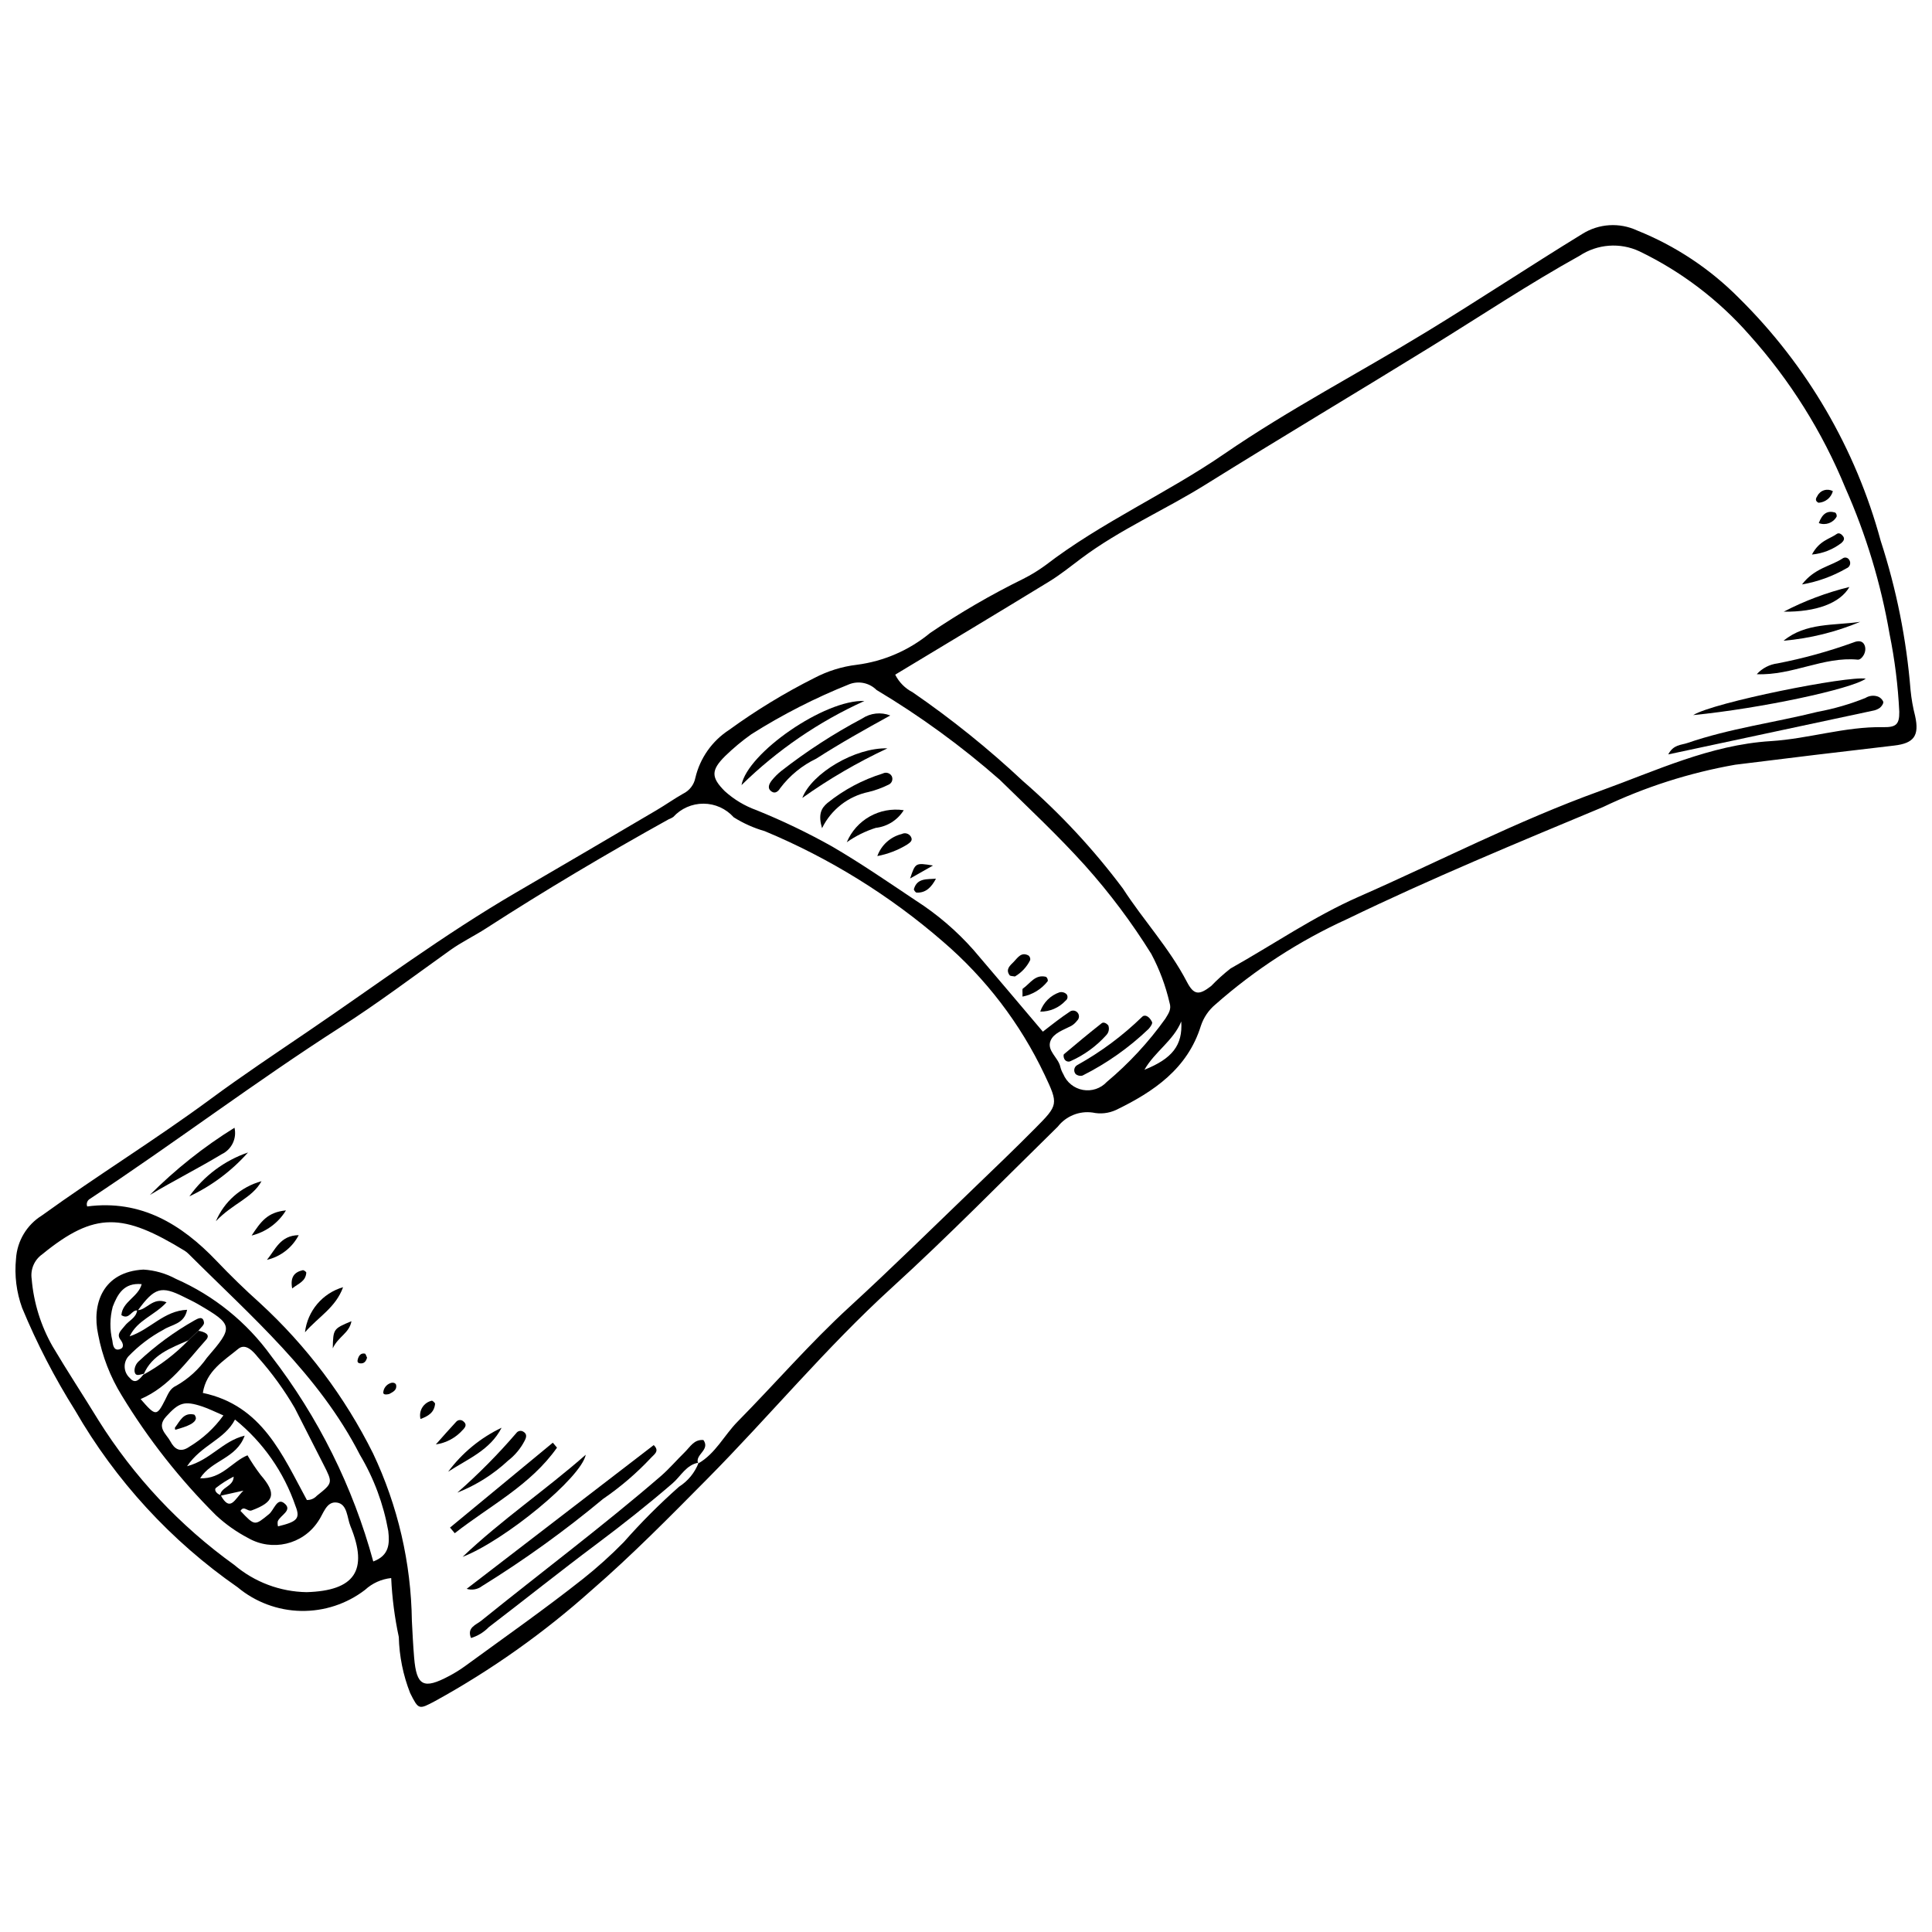 <?xml version="1.0" encoding="UTF-8"?>
<!-- Uploaded to: SVG Repo, www.svgrepo.com, Generator: SVG Repo Mixer Tools -->
<svg width="800px" height="800px" version="1.1" viewBox="144 144 512 512" xmlns="http://www.w3.org/2000/svg">
 <defs>
  <clipPath id="a">
   <path d="m148.09 203h503.81v394h-503.81z"/>
  </clipPath>
 </defs>
 <g clip-path="url(#a)">
  <path d="m247.67 562.2c-2.582 0.27-5.008 1.363-6.918 3.121-4.871 3.742-10.871 5.711-17.012 5.59-6.141-0.125-12.055-2.336-16.77-6.269-17.637-12.25-32.344-28.254-43.059-46.863-5.438-8.648-10.137-17.738-14.047-27.176-1.508-4.16-2.062-8.605-1.621-13.008 0.293-4.723 2.863-9.012 6.887-11.5 14.688-10.613 30.129-20.105 44.703-30.863 8.414-6.211 17.133-12.012 25.781-17.895 18.254-12.41 35.973-25.629 55.078-36.77 12.438-7.25 24.863-14.531 37.266-21.84 2.398-1.41 4.68-3.031 7.098-4.402h0.008c1.668-0.82 2.859-2.371 3.215-4.195 1.23-5.231 4.441-9.785 8.953-12.703 7.144-5.195 14.699-9.793 22.59-13.758 3.508-1.84 7.316-3.027 11.25-3.496 7.141-0.922 13.875-3.844 19.426-8.43 7.871-5.34 16.105-10.125 24.641-14.324 2.082-1.043 4.07-2.262 5.949-3.641 14.805-11.371 31.98-18.93 47.289-29.449 17.281-11.871 35.859-21.527 53.707-32.414 13.855-8.453 27.406-17.434 41.258-25.93l-0.004 0.004c4.371-2.746 9.836-3.09 14.516-0.91 10.164 4.07 19.379 10.195 27.074 17.984 17.945 17.738 30.879 39.914 37.48 64.27 4.172 12.832 6.828 26.105 7.91 39.555 0.227 2.309 0.629 4.598 1.207 6.848 1.168 5.238-0.316 7.242-5.523 7.844-14.062 1.629-28.117 3.32-42.164 5.082-12.148 2.141-23.949 5.918-35.082 11.238-22.742 9.484-45.551 18.922-67.723 29.648-12.707 5.785-24.484 13.422-34.953 22.66-1.773 1.484-3.098 3.434-3.828 5.629-3.516 11.363-12.469 17.465-22.539 22.34l-0.004-0.004c-1.93 0.879-4.09 1.113-6.16 0.664-3.519-0.492-7.035 0.934-9.223 3.738-14.609 14.309-28.918 28.953-44.023 42.715-17.414 15.863-32.383 33.996-48.898 50.672-9.973 10.07-19.945 20.207-30.645 29.477v-0.004c-12.652 11.316-26.547 21.16-41.418 29.344-4.352 2.312-4.402 2.387-6.652-2.113-1.859-4.731-2.875-9.75-3-14.832-1.102-5.148-1.777-10.379-2.019-15.633zm-45.211-22c2.578 4.699 3.703 1.094 6.051-1.168-2.688 0.598-4.43 0.984-6.172 1.375 0.105-2.375 3.535-2.348 3.586-5.09-1.66 0.84-3.231 1.844-4.695 2.992-0.586 0.551 0.207 1.617 1.23 1.887zm-20.414-31.914c4.402-2.418 8.414-5.481 11.906-9.094l2.629-2.531c1.391 0.262 3.402 0.891 2.012 2.434-5.219 5.797-9.742 12.414-17.324 15.676 3.996 4.594 4.254 4.648 6.543 0.121 0.75-1.484 1.223-2.902 2.883-3.656v0.004c3.231-1.832 6.008-4.363 8.137-7.41 7.066-8.211 7.086-8.723-2.371-14.223-1.203-0.699-2.477-1.285-3.723-1.91-6.012-3.031-7.793-2.5-12.238 3.625-1.625-0.402-2.164 2.606-4.328 1.207 0.254-3.594 4.512-4.832 5.375-8.219-4.758-0.438-6.402 2.719-7.68 6.008h0.004c-0.773 2.922-0.809 5.984-0.098 8.922 0.129 1.051 0.301 2.711 1.797 2.367 1.363-0.309 1.219-1.445 0.34-2.606-1.145-1.508 0.328-2.527 1.102-3.574 1.062-1.438 3.074-2.125 3.344-4.203 2.527 0.035 4.117-3.617 7.785-2.098-3.203 3.508-7.684 4.664-9.785 9.02 5.488-1.816 9.078-6.797 15.23-7.035-0.75 3.824-4.144 3.883-6.246 5.273-3.473 1.863-6.633 4.266-9.355 7.117-1.41 1.695-1.227 4.199 0.41 5.672 1.555 1.895 2.75 0.109 3.793-1.109zm146.98 23.555c4.613-2.629 6.875-7.477 10.445-11.094 9.941-10.078 19.191-20.816 29.656-30.41 11.129-10.203 21.883-20.816 32.77-31.281 5.512-5.301 11.035-10.594 16.414-16.023 6.168-6.223 6.238-6.356 2.473-14.309l-0.004-0.004c-6.394-13.473-15.547-25.457-26.863-35.172-14.086-12.223-30.039-22.109-47.25-29.285-2.902-0.832-5.676-2.07-8.23-3.68-2.035-2.281-4.938-3.59-7.992-3.602-3.055-0.016-5.969 1.27-8.023 3.527-0.387 0.254-0.805 0.465-1.242 0.625-16.422 9.121-32.586 18.695-48.363 28.887-3.121 2.016-6.473 3.617-9.504 5.781-9.625 6.867-19.086 14.008-29.031 20.383-22.668 14.527-44.133 30.793-66.59 45.617-0.613 0.43-0.855 1.223-0.578 1.922 14.211-1.879 24.988 4.695 34.273 14.43 3.699 3.879 7.496 7.586 11.496 11.16h-0.004c12.348 11.336 22.508 24.84 29.98 39.844 6.578 13.883 10.09 29.023 10.293 44.387 0.168 3.25 0.328 6.5 0.598 9.738 0.629 7.535 2.477 8.496 9.305 4.859 1.445-0.762 2.832-1.621 4.152-2.578 10.473-7.648 21.109-15.094 31.273-23.137v0.004c3.809-3.027 7.426-6.285 10.832-9.758 4.57-5.191 9.465-10.094 14.648-14.68 2.375-1.512 4.199-3.75 5.195-6.383zm52.219-209.05h-0.004c1.004 2 2.613 3.629 4.602 4.656 10.328 7.102 20.105 14.973 29.25 23.543 9.824 8.523 18.711 18.078 26.5 28.496 5.41 8.375 12.281 15.742 16.922 24.664 1.84 3.539 3.184 3.688 6.438 1.168v0.004c1.609-1.676 3.336-3.231 5.16-4.664 11.344-6.359 22.102-13.801 34.047-19.047 21.273-9.34 41.93-20.074 63.832-27.98 14.824-5.352 29.207-12.23 45.273-13.227 9.992-0.617 19.66-3.871 29.691-3.699 3.41 0.059 4.426-0.598 4.375-4.07-0.336-6.941-1.199-13.848-2.582-20.66-2.293-13.32-6.223-26.305-11.699-38.656-6.094-14.867-14.695-28.582-25.422-40.543-8.133-9.277-18.055-16.82-29.168-22.176-5.113-2.387-11.102-1.949-15.816 1.156-13.406 7.438-26.156 15.934-39.188 23.973-19.953 12.312-40.102 24.305-59.996 36.707-10.836 6.758-22.648 11.852-32.918 19.551-2.789 2.09-5.516 4.301-8.48 6.113-13.445 8.227-26.965 16.328-40.82 24.691zm39.125 94.613c1.406-1.086 2.492-1.953 3.606-2.785 1.117-0.832 2.242-1.668 3.406-2.43v0.004c0.637-0.555 1.598-0.496 2.16 0.133 0.566 0.625 0.52 1.59-0.102 2.16-0.414 0.559-0.938 1.031-1.539 1.383-2.043 1.074-4.668 1.875-5.5 3.953-1.047 2.617 2.059 4.43 2.598 6.902 0.168 0.68 0.434 1.332 0.789 1.934 0.91 2.188 2.867 3.762 5.199 4.18s4.715-0.379 6.324-2.117c5.863-4.906 11.074-10.539 15.52-16.758 0.914-1.504 1.645-2.492 1.117-4.211v0.004c-1.043-4.516-2.672-8.879-4.848-12.969-5.16-8.293-11.027-16.125-17.543-23.406-7.144-7.934-14.98-15.258-22.617-22.738-10.141-8.906-21.066-16.871-32.652-23.797-1.867-1.863-4.644-2.469-7.117-1.559-9.066 3.617-17.777 8.062-26.031 13.277-2.465 1.746-4.793 3.684-6.957 5.789-3.82 3.785-3.738 5.684-0.078 9.344v-0.004c2.426 2.191 5.25 3.887 8.324 4.992 6.894 2.785 13.605 6.004 20.086 9.641 7.625 4.449 14.844 9.426 22.164 14.312 5.684 3.641 10.836 8.051 15.309 13.102 6.043 7.059 12.027 14.168 18.383 21.664zm-177.45 140.4c4.246-1.582 4.363-4.684 3.973-8.09-1.262-7.117-3.801-13.945-7.5-20.152-10.91-21.324-28.836-36.715-45.395-53.246h-0.004c-0.324-0.332-0.691-0.625-1.086-0.875-16.293-9.953-23.723-10.453-37.699 0.945v0.004c-2.106 1.473-3.191 4.012-2.812 6.555 0.527 6.285 2.422 12.383 5.547 17.863 3.891 6.566 8.105 12.965 12.102 19.496v0.004c9.398 15.02 21.637 28.062 36.027 38.402 5.367 4.562 12.152 7.117 19.195 7.227 12.684-0.379 16.438-5.715 11.613-17.465-0.922-2.242-0.793-5.852-3.559-6.273-2.891-0.441-3.59 3.043-5.055 5.043-4.062 6.102-12.164 8-18.516 4.344-3.098-1.617-5.961-3.644-8.516-6.027-9.566-9.523-17.945-20.172-24.949-31.711-3.07-4.965-5.195-10.453-6.273-16.191-1.746-8.102 1.242-16.625 11.977-17.203v-0.004c3.027 0.18 5.977 1.023 8.641 2.473 10.074 4.434 18.781 11.48 25.219 20.406 12.504 16.211 21.699 34.719 27.07 54.477zm-17.59-16.285-0.004-0.004c0.996 0.031 1.949-0.371 2.621-1.105 4.285-3.418 4.281-3.414 1.754-8.363-2.535-4.961-5.043-9.938-7.578-14.895-2.801-4.812-6.074-9.328-9.777-13.484-1.223-1.531-3.269-3.82-5.219-2.199-3.762 3.125-8.449 5.793-9.371 11.668 15.766 3.328 21.094 16.508 27.57 28.379zm-15.742-11.852c1.055 1.809 2.223 3.555 3.496 5.223 4.254 4.914 3.688 7.152-2.418 9.395-1.043 0.383-2.043-1.434-2.934 0.121 3.824 4.039 3.754 3.949 7.555 0.855 1.32-1.074 2.102-4.371 3.977-2.941 2.512 1.914-1.039 3.203-1.664 4.879l0.004-0.004c-0.062 0.438-0.035 0.879 0.074 1.305 4.969-1.211 5.973-2.008 4.656-5.34h-0.004c-3.07-9.02-8.637-16.984-16.051-22.969-2.75 5.34-8.84 6.676-12.707 12.375 6.285-1.691 9.406-6.676 15.273-8.105-2.18 6.098-8.801 6.488-11.809 11.297 5.75 0.242 8.445-4.422 12.551-6.09zm-6.379-10.562c-2.199-0.941-3.84-1.781-5.562-2.356-4.863-1.621-6.254-1.039-9.629 2.664-2.625 2.883 0.086 4.582 1.145 6.574 1.07 2.016 2.606 3.086 5.019 1.414h-0.004c3.543-2.121 6.617-4.949 9.027-8.301zm253.84-104.42c-2.082 5.113-6.996 7.977-9.766 12.816 7.387-2.957 10.188-6.504 9.762-12.82z"/>
 </g>
 <path d="m182.18 508.06c-1 0.105-2.414 1.039-2.539-0.863l0.004-0.004c0.027-0.906 0.414-1.77 1.074-2.391 4.492-4.207 9.469-7.859 14.824-10.887 0.852-0.473 2.301-1.328 2.519 0.594 0.074 0.652-0.957 1.426-1.484 2.144l-2.629 2.531c-4.699 2.074-9.672 3.793-11.906 9.09z"/>
 <path d="m329.15 531.61c-3.301 0.57-4.711 3.59-6.934 5.504-6.496 5.602-13.211 10.906-20.078 16.051-9.637 7.215-19.047 14.738-28.609 22.055-1.301 1.34-2.918 2.328-4.703 2.871-1.168-2.781 1.355-3.488 2.688-4.566 15.832-12.797 32.145-24.996 47.566-38.301 2.273-1.961 4.234-4.281 6.387-6.383 1.418-1.379 2.449-3.43 4.949-3.219 1.891 2.68-2.379 3.844-1.395 6.211z"/>
 <path d="m267.67 565.06 49.57-38.094c1.703 1.629 0.016 2.516-0.762 3.418v-0.004c-3.812 4.062-8.055 7.699-12.652 10.844-10.145 8.441-20.867 16.164-32.086 23.109-1.16 0.887-2.676 1.156-4.07 0.727z"/>
 <path d="m266.59 556.59c10.254-9.77 22.008-17.723 32.641-27.07-1.188 6.098-21.488 22.742-32.641 27.07z"/>
 <path d="m291.61 527.64c-7.008 9.965-17.816 15.406-27.094 22.676l-1.254-1.492 27.238-22.496z"/>
 <path d="m183.71 460.68c6.762-6.785 14.289-12.766 22.43-17.816 0.66 2.836-0.746 5.754-3.375 7.004-6.234 3.762-12.77 7.039-19.055 10.812z"/>
 <path d="m265.2 539.56c5.574-4.887 10.793-10.16 15.625-15.781 0.418-0.594 1.227-0.762 1.844-0.379 1.07 0.602 0.828 1.52 0.383 2.371-1.062 2.082-2.574 3.898-4.426 5.324-3.906 3.637-8.461 6.508-13.426 8.465z"/>
 <path d="m209.72 449.42c-4.332 4.891-9.613 8.844-15.527 11.621 3.832-5.406 9.262-9.469 15.527-11.621z"/>
 <path d="m276.93 522.36c-3.039 5.969-9.012 8.293-14.16 11.656 3.699-4.981 8.559-8.984 14.16-11.656z"/>
 <path d="m234.92 485.12c-1.965 5.434-6.547 7.852-10.098 11.957 0.656-5.656 4.633-10.367 10.098-11.957z"/>
 <path d="m213.3 457.03c-2.5 4.535-7.637 5.883-12.09 10.613v0.004c2.184-5.207 6.641-9.121 12.09-10.617z"/>
 <path d="m223.16 471.33c-1.719 3.305-4.793 5.695-8.418 6.543 2.207-2.637 3.481-6.481 8.418-6.543z"/>
 <path d="m259.5 526.79c1.809-2.027 3.586-4.078 5.441-6.059h0.004c0.5-0.516 1.324-0.543 1.855-0.055 0.988 0.785 0.574 1.52-0.141 2.238-1.848 2.102-4.387 3.477-7.16 3.875z"/>
 <path d="m219.78 464.77c-2.031 3.336-5.305 5.731-9.098 6.66 2.434-3.641 4.137-6.176 9.098-6.66z"/>
 <path d="m237.14 494.13c-0.57 3.191-3.477 4.027-4.953 7.188 0.125-5.129 0.094-5.16 4.953-7.188z"/>
 <path d="m221.43 485.46c-0.566-3.019 0.586-4.344 2.812-4.844 0.262-0.059 0.941 0.445 0.926 0.652-0.164 2.359-2.109 2.863-3.738 4.191z"/>
 <path d="m255.44 520.05c-0.262-1.039-0.094-2.137 0.469-3.051 0.562-0.91 1.469-1.559 2.512-1.793 0.164-0.07 0.906 0.566 0.879 0.828-0.23 2.332-1.824 3.254-3.859 4.016z"/>
 <path d="m247.14 513.43c-0.648 0.152-1.57 0.266-1.574-0.387v0.004c0.074-1.129 0.809-2.102 1.867-2.488 0.582-0.266 1.453-0.133 1.562 0.547 0.211 1.332-0.938 1.816-1.855 2.324z"/>
 <path d="m241.27 503.8c-0.266 0.969-0.785 1.652-1.898 1.496-0.605-0.086-0.727-0.484-0.559-1.07 0.277-0.969 0.773-1.688 1.863-1.508 0.25 0.035 0.398 0.703 0.594 1.082z"/>
 <path d="m586.1 343.93c1.383-2.644 3.43-2.461 5.035-3.012 11.238-3.871 23.043-5.41 34.531-8.27 4.348-0.805 8.602-2.035 12.699-3.684 0.996-0.625 2.223-0.758 3.328-0.359 0.629 0.254 1.133 0.746 1.395 1.367 0.098 0.469-0.445 1.234-0.91 1.613-0.57 0.398-1.219 0.66-1.902 0.77-17.855 3.828-35.711 7.633-54.176 11.574z"/>
 <path d="m592.71 333.51c5.422-3.398 41.055-10.48 45.738-9.652-3.766 2.727-27.711 7.867-45.738 9.652z"/>
 <path d="m609.56 322.67c1.434-1.582 3.387-2.598 5.508-2.863 6.824-1.324 13.535-3.172 20.07-5.535 1.207-0.504 2.441-0.559 2.977 0.676 0.781 1.805-0.766 3.965-1.785 3.867-9.105-0.871-17.277 4.227-26.77 3.856z"/>
 <path d="m636.97 308.79c-6.469 2.715-13.32 4.402-20.309 5.012 5.875-4.848 13.383-3.996 20.309-5.012z"/>
 <path d="m616.71 306.1c5.516-2.871 11.359-5.066 17.398-6.543-2.465 4.309-8.836 6.652-17.398 6.543z"/>
 <path d="m621.55 298.88c3.32-4.348 7.523-4.773 10.723-6.867h0.004c0.27-0.211 0.613-0.297 0.949-0.234 0.336 0.059 0.633 0.262 0.809 0.555 0.277 0.375 0.359 0.863 0.223 1.309-0.137 0.449-0.477 0.805-0.914 0.965-3.648 2.109-7.641 3.559-11.793 4.273z"/>
 <path d="m624.18 290.96c1.98-3.731 4.668-4.09 6.582-5.457 0.594-0.426 1.27 0.051 1.688 0.621 0.527 0.723 0.043 1.297-0.426 1.742l0.004 0.004c-2.269 1.754-4.992 2.828-7.848 3.09z"/>
 <path d="m626 282.62c0.969-2.602 2.34-3.394 4.363-2.781 0.297 0.266 0.434 0.668 0.371 1.062-0.93 1.676-2.949 2.41-4.734 1.719z"/>
 <path d="m629.73 274.16c-0.469 1.746-2.008 2.988-3.812 3.074-1.07-0.531-0.629-1.285-0.312-1.773h0.004c0.355-0.734 1-1.293 1.781-1.535 0.781-0.246 1.625-0.16 2.34 0.234z"/>
 <path d="m373.07 329.77c-12.078 5.465-23.102 13.012-32.566 22.293 1.582-8.559 22.117-22.742 32.566-22.293z"/>
 <path d="m379.93 333.61c-6.684 3.684-13.254 7.348-19.59 11.426-3.769 1.805-7.051 4.488-9.57 7.82-0.496 0.836-1.309 1.551-2.242 0.941-1.309-0.852-0.719-2.051 0-2.977v0.004c0.723-0.898 1.539-1.719 2.434-2.445 6.75-5.273 13.953-9.945 21.523-13.961 2.203-1.469 4.981-1.77 7.445-0.809z"/>
 <path d="m449.29 414.82c0.195 0.379-0.258 1.133-0.895 1.855l-0.004 0.004c-5.188 4.969-11.09 9.133-17.512 12.355-0.637 0.18-1.324 0.027-1.824-0.406-0.305-0.363-0.434-0.84-0.344-1.305 0.09-0.465 0.387-0.867 0.805-1.086 6.269-3.488 12.051-7.789 17.188-12.797 0.602-0.598 1.773-0.277 2.586 1.379z"/>
 <path d="m356.62 355.46c2.516-6.555 14-13.387 22.562-13.137-7.902 3.688-15.457 8.082-22.562 13.137z"/>
 <path d="m361.85 363.48c-1.043-3.523-0.293-5.246 1.426-6.68 4.348-3.504 9.32-6.152 14.656-7.809 0.863-0.461 1.934-0.141 2.402 0.715 0.199 0.426 0.207 0.91 0.031 1.344-0.18 0.434-0.527 0.77-0.965 0.934-1.656 0.816-3.398 1.453-5.195 1.891-5.383 1.113-9.949 4.664-12.355 9.605z"/>
 <path d="m383.5 358.71c-1.629 2.621-4.367 4.348-7.43 4.688-2.734 0.867-5.324 2.152-7.668 3.809 2.5-5.949 8.715-9.449 15.098-8.496z"/>
 <path d="m437.71 415.74c0.332 0.883 0.133 1.879-0.516 2.562-2.617 2.922-5.816 5.262-9.395 6.867-0.297 0.172-0.656 0.211-0.984 0.109-0.328-0.102-0.602-0.332-0.754-0.641-0.199-0.344-0.293-1.098-0.098-1.266 3.285-2.781 6.598-5.531 9.98-8.195 0.527-0.418 1.285 0.008 1.766 0.562z"/>
 <path d="m376.5 370.87c1.043-2.91 3.469-5.106 6.469-5.848 0.859-0.434 1.91-0.133 2.41 0.691 0.688 1.113-0.359 1.652-1 2.121v0.004c-2.422 1.473-5.09 2.5-7.879 3.031z"/>
 <path d="m412.96 402.78c-0.574-0.125-1.215-0.07-1.41-0.344-1.141-1.566 0.152-2.582 1.066-3.504 1.062-1.07 2.004-2.793 3.988-1.691l-0.004 0.004c0.332 0.293 0.488 0.738 0.414 1.176-0.895 1.82-2.305 3.34-4.055 4.359z"/>
 <path d="m414.97 408.11c0.043-1.309-0.109-1.98 0.098-2.125 1.91-1.312 3.234-3.852 6.137-3.117h0.004c0.336 0.273 0.512 0.695 0.469 1.125-1.66 2.144-4.043 3.609-6.707 4.117z"/>
 <path d="m419.67 412.09c0.824-2.418 2.731-4.316 5.152-5.133 0.629-0.137 1.289 0.035 1.773 0.461 0.23 0.254 0.34 0.59 0.301 0.93-0.039 0.34-0.223 0.645-0.504 0.84-1.727 1.879-4.172 2.938-6.723 2.902z"/>
 <path d="m391.26 373.37-6.074 3.441c1.41-4.191 1.41-4.191 6.074-3.441z"/>
 <path d="m392.04 376.86c-1.184 2.227-2.664 3.816-5.141 3.688-0.266-0.016-0.773-0.691-0.703-0.93 0.863-3.012 3.551-2.551 5.844-2.758z"/>
 <path d="m190.43 522.91c-0.02-0.207-0.137-0.492-0.043-0.613 1.309-1.684 2.195-4.043 5.031-3.426 0.242 0.051 0.555 0.758 0.488 1.082-0.242 1.145-1.855 1.961-5.477 2.957z"/>
</svg>